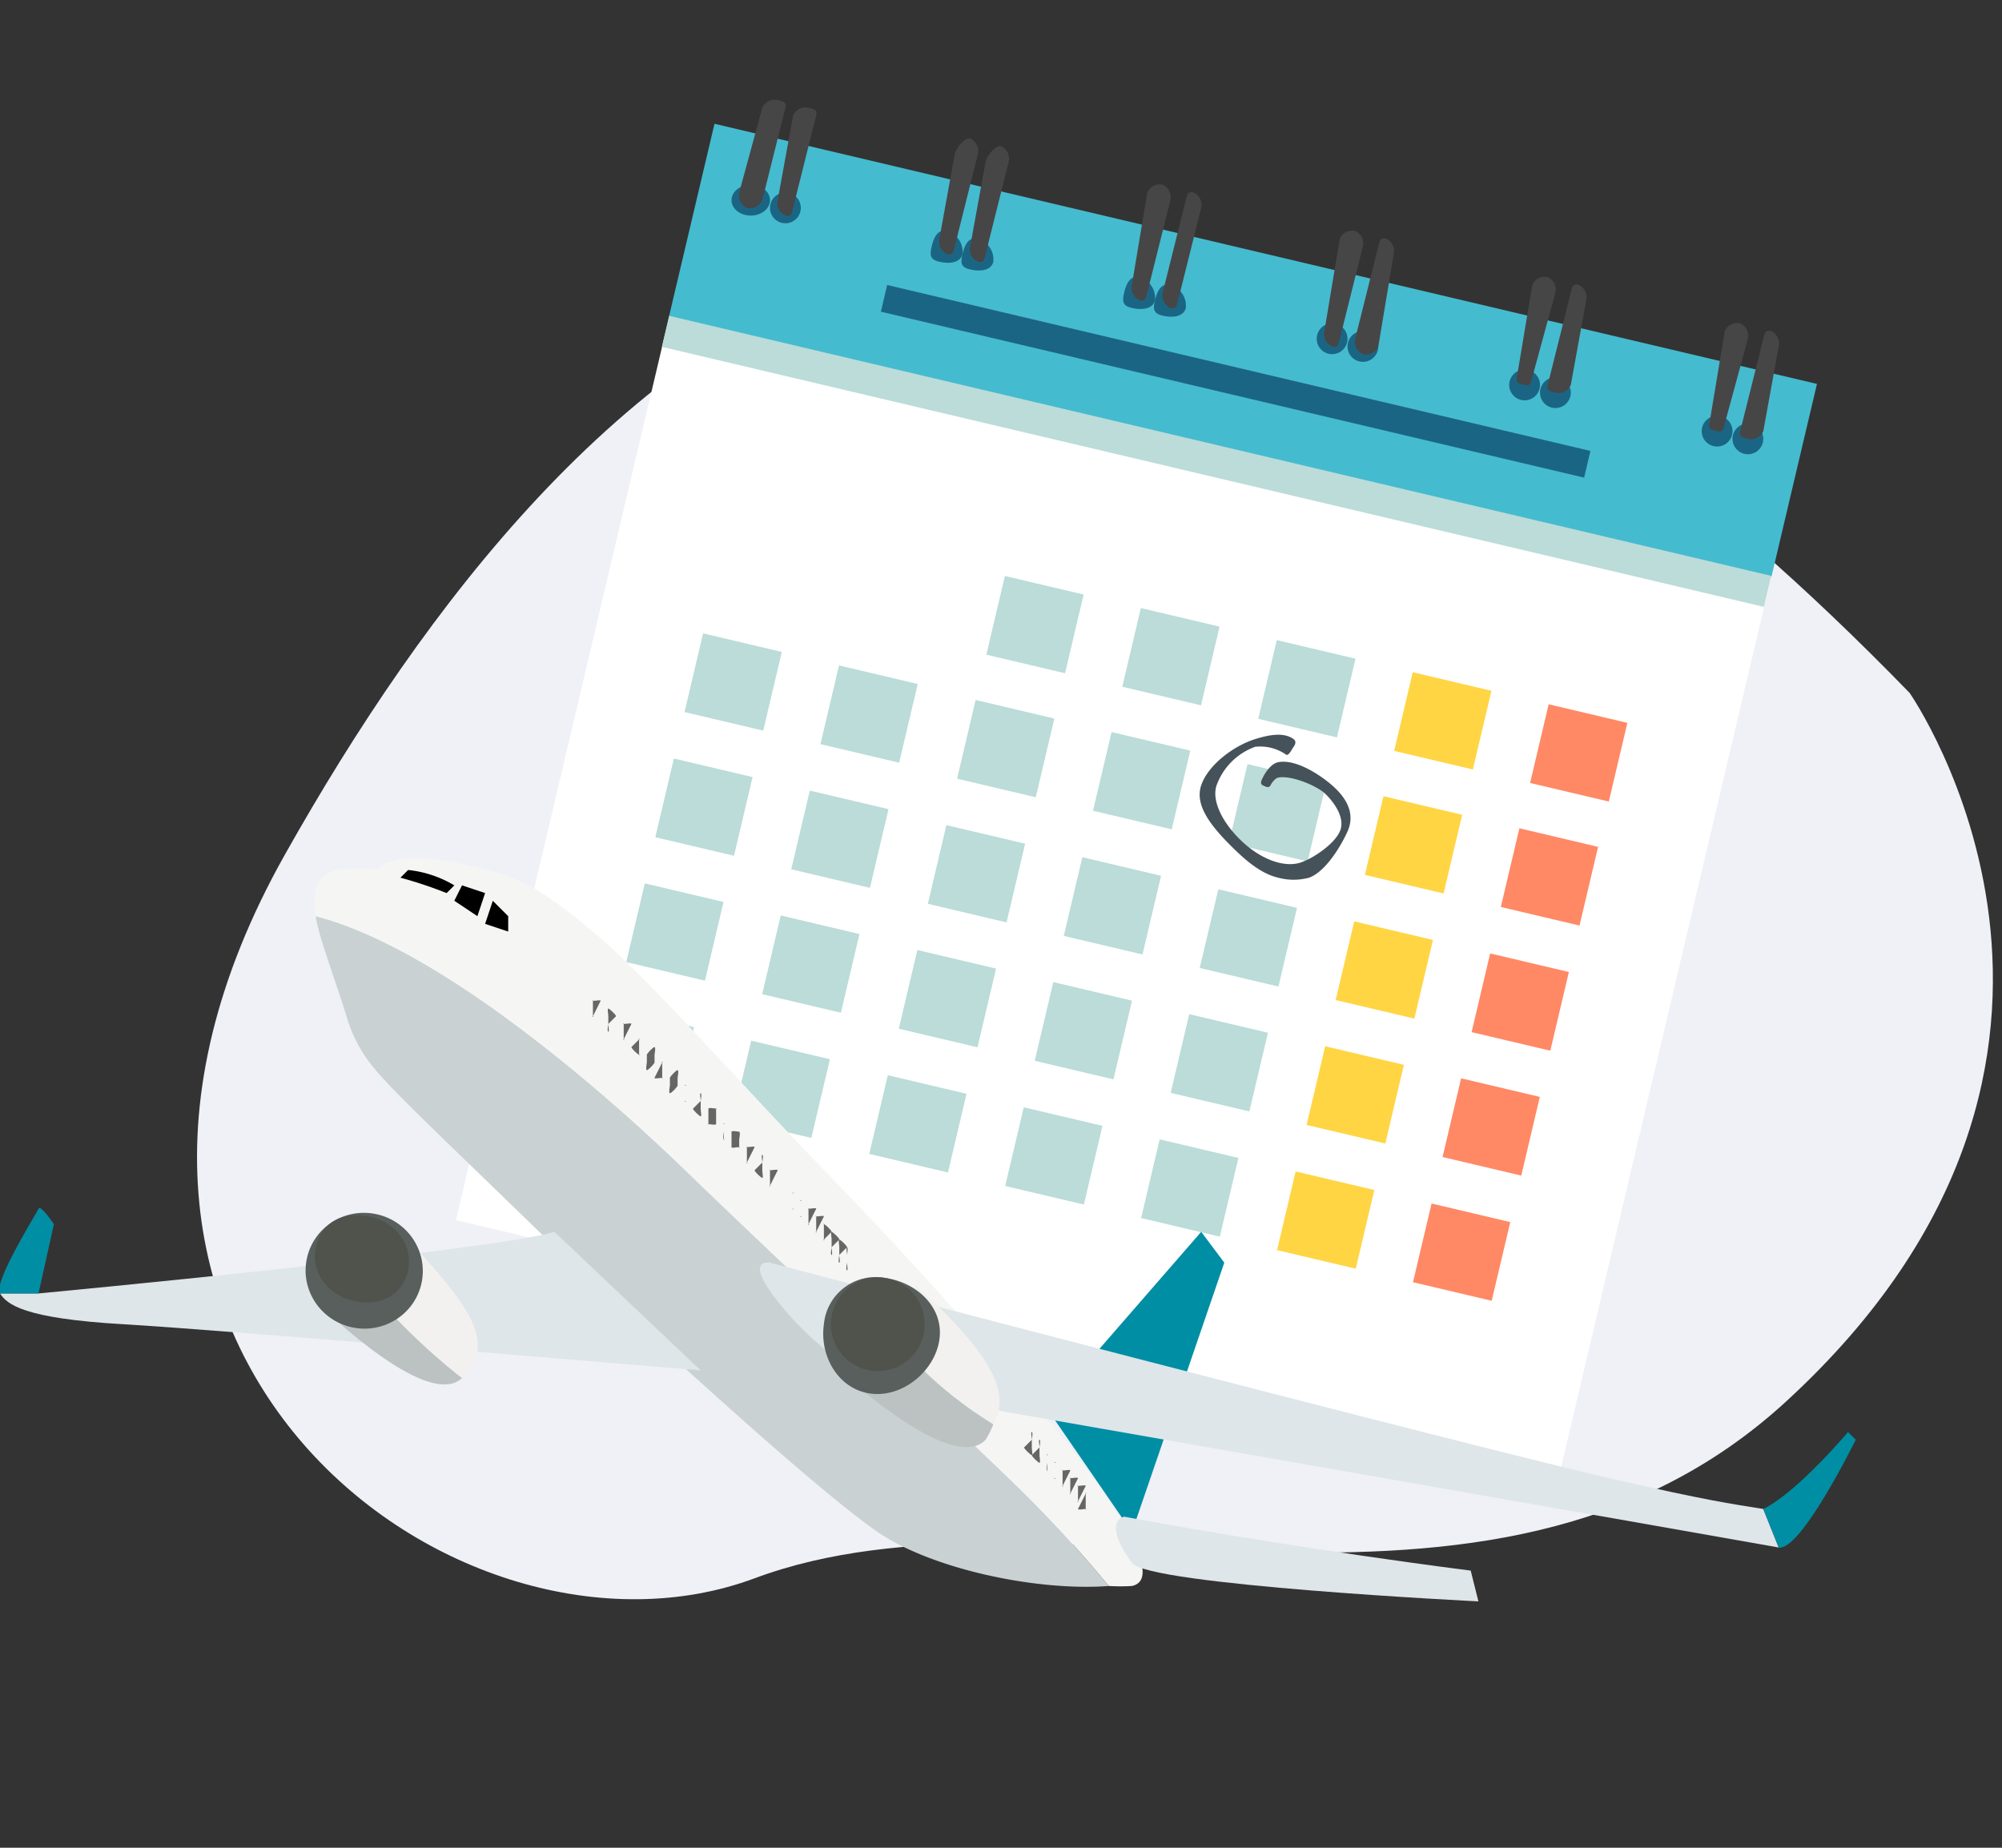 <svg xmlns="http://www.w3.org/2000/svg" xmlns:xlink="http://www.w3.org/1999/xlink" width="260" height="240" viewBox="0 0 260 240"><rect x="0" y="0" width="260" height="240" fill="#333333" stroke="none"/><defs><clipPath id="a"><rect width="260" height="240" transform="translate(553 2737)" fill="#891818" opacity="0"/></clipPath></defs><g transform="translate(-553 -2737)" clip-path="url(#a)"><g transform="translate(-1876.606 3086.814)"><path d="M2684.891-257.76s32.875,47.085-16,92c-39.068,35.9-95.669,8.708-134,23s-97.432-29.258-61-94S2575.481-370.478,2684.891-257.76Z" transform="translate(-7.284 -2.054)" fill="#eff1f7"/><g transform="translate(2488.821 -337.279)"><rect width="120.678" height="147.055" transform="translate(0 145.946) rotate(-76.722)" fill="#fff"/><g transform="translate(27.663)"><g transform="translate(0 3.543)"><rect width="25.745" height="147.112" transform="translate(0 25.056) rotate(-76.722)" fill="#45bbcf"/><g transform="translate(27.52 20.939)"><rect width="3.563" height="93.842" transform="translate(0 3.468) rotate(-76.722)" fill="#1b6584"/></g></g><g transform="translate(8.532)"><ellipse cx="2.5" cy="2" rx="2.5" ry="2" transform="translate(-0.41 11.465)" fill="#1b6584"/><circle cx="2" cy="2" r="2" transform="translate(4.59 12.465)" fill="#1b6584"/><path d="M2544.175-323.814a1.754,1.754,0,0,1-2,1h0a1.754,1.754,0,0,1-1-2l3-11a1.754,1.754,0,0,1,2-1h0c.741.175,1.176.259,1,1Z" transform="translate(-2540.585 337.279)" fill="#464646"/><path d="M2548.673-322.7c-.175.741-.259,1.175-1,1h0a1.754,1.754,0,0,1-1-2l2-11a1.753,1.753,0,0,1,2-1h0c.741.175,1.175.258,1,1Z" transform="translate(-2541.083 337.162)" fill="#464646"/><g transform="translate(25.045 5.91)"><path d="M2572.99-314.778c-.282,1.193-1.808,1.281-3,1s-1.282-.807-1-2,.807-2.282,2-2A2.827,2.827,0,0,1,2572.99-314.778Z" transform="translate(-2568.445 329.332)" fill="#1b6584"/><path d="M2577.488-313.657c-.282,1.193-1.807,1.281-3,1s-1.282-.807-1-2,.807-2.282,2-2A2.825,2.825,0,0,1,2577.488-313.657Z" transform="translate(-2568.942 329.211)" fill="#1b6584"/><path d="M2572.11-317.122c-.175.741-.259,1.174-1,1h0a1.753,1.753,0,0,1-1-2l2-11c.175-.741,1.259-2.174,2-2h0a1.754,1.754,0,0,1,1,2Z" transform="translate(-2568.565 330.676)" fill="#464646"/><path d="M2576.608-316c-.176.741-.258,1.175-1,1h0a1.753,1.753,0,0,1-1-2l2-11c.175-.741,1.259-2.175,2-2h0a1.752,1.752,0,0,1,1,2Z" transform="translate(-2569.063 330.559)" fill="#464646"/></g><g transform="translate(50.09 11.821)"><path d="M2600.925-308.085c-.282,1.193-1.807,1.282-3,1s-1.282-.807-1-2,.807-2.281,2-2A2.826,2.826,0,0,1,2600.925-308.085Z" transform="translate(-2596.425 322.729)" fill="#1b6584"/><path d="M2605.423-306.964c-.281,1.193-1.807,1.281-3,1s-1.281-.807-1-2,.807-2.281,2-2A2.825,2.825,0,0,1,2605.423-306.964Z" transform="translate(-2596.923 322.608)" fill="#1b6584"/><path d="M2600.045-310.429c-.175.741-.259,1.175-1,1h0a1.754,1.754,0,0,1-1-2l2-12a1.754,1.754,0,0,1,2-1h0a1.754,1.754,0,0,1,1,2Z" transform="translate(-2596.545 324.073)" fill="#464646"/><path d="M2604.543-309.311c-.176.741-.258,1.174-1,1h0a1.754,1.754,0,0,1-1-2l3-12c.176-.741.258-1.175,1-1h0a1.753,1.753,0,0,1,1,2Z" transform="translate(-2597.043 323.955)" fill="#464646"/></g><g transform="translate(75.136 17.732)"><circle cx="2" cy="2" r="2" transform="translate(0.455 11.733)" fill="#1b6584"/><circle cx="2" cy="2" r="2" transform="translate(4.455 12.733)" fill="#1b6584"/><path d="M2627.98-303.736c-.174.742-.259,1.175-1,1h0a1.754,1.754,0,0,1-1-2l2-12a1.753,1.753,0,0,1,2-1h0a1.753,1.753,0,0,1,1,2Z" transform="translate(-2624.525 317.47)" fill="#464646"/><path d="M2633.478-302.619a1.754,1.754,0,0,1-2,1h0a1.754,1.754,0,0,1-1-2l3-12c.176-.741.259-1.175,1-1h0a1.754,1.754,0,0,1,1,2Z" transform="translate(-2625.023 317.352)" fill="#464646"/></g><g transform="translate(100.181 23.642)"><circle cx="2" cy="2" r="2" transform="translate(0.409 11.823)" fill="#1b6584"/><circle cx="2" cy="2" r="2" transform="translate(4.409 12.823)" fill="#1b6584"/><path d="M2655.915-298.044c-.175.741-.259,1.175-1,1h0c-.741-.175-1.174-.259-1-1l2-12a1.752,1.752,0,0,1,2-1h0a1.754,1.754,0,0,1,1,2Z" transform="translate(-2652.506 310.867)" fill="#464646"/><path d="M2661.413-296.926a1.754,1.754,0,0,1-2,1h0c-.741-.175-1.174-.258-1-1l3-12c.175-.741.259-1.175,1-1h0a1.754,1.754,0,0,1,1,2Z" transform="translate(-2653.004 310.749)" fill="#464646"/></g><g transform="translate(125.226 29.553)"><circle cx="2" cy="2" r="2" transform="translate(0.364 11.912)" fill="#1b6584"/><circle cx="2" cy="2" r="2" transform="translate(4.364 12.912)" fill="#1b6584"/><path d="M2683.85-291.351c-.175.741-.259,1.175-1,1h0c-.741-.175-1.176-.259-1-1l2-12a1.753,1.753,0,0,1,2-1h0a1.752,1.752,0,0,1,1,2Z" transform="translate(-2680.486 304.263)" fill="#464646"/><path d="M2689.348-290.233a1.753,1.753,0,0,1-2,1h0c-.741-.175-1.175-.259-1-1l3-12c.174-.741.259-1.175,1-1h0a1.754,1.754,0,0,1,1,2Z" transform="translate(-2680.984 304.146)" fill="#464646"/></g></g></g><rect width="4.138" height="147.055" transform="translate(26.74 32.515) rotate(-76.722)" fill="#bbdcd8"/><g transform="translate(18.278 62.278)"><g transform="translate(50.604 0)"><rect width="10.502" height="10.502" transform="translate(0 10.221) rotate(-76.722)" fill="#bbdcd8"/><rect width="10.502" height="10.502" transform="translate(17.654 14.387) rotate(-76.722)" fill="#bbdcd8"/><rect width="10.502" height="10.502" transform="translate(35.309 18.553) rotate(-76.722)" fill="#bbdcd8"/><rect width="10.502" height="10.502" transform="translate(52.963 22.72) rotate(-76.722)" fill="#ffd544"/><rect width="10.502" height="10.502" transform="translate(70.617 26.886) rotate(-76.722)" fill="#ff8965"/></g><g transform="translate(11.406 7.453)"><g transform="translate(35.396 8.653)"><rect width="10.502" height="10.502" transform="translate(0 10.221) rotate(-76.722)" fill="#bbdcd8"/><rect width="10.502" height="10.502" transform="translate(17.654 14.387) rotate(-76.722)" fill="#bbdcd8"/><rect width="10.502" height="10.502" transform="translate(35.308 18.554) rotate(-76.722)" fill="#bbdcd8"/><rect width="10.502" height="10.502" transform="translate(52.963 22.72) rotate(-76.722)" fill="#ffd544"/><rect width="10.502" height="10.502" transform="translate(70.617 26.886) rotate(-76.722)" fill="#ff8965"/></g><g transform="translate(0 0)"><rect width="10.502" height="10.502" transform="translate(0 10.221) rotate(-76.722)" fill="#bbdcd8"/><rect width="10.502" height="10.502" transform="translate(17.654 14.387) rotate(-76.722)" fill="#bbdcd8"/></g></g><g transform="translate(7.611 23.709)"><g transform="translate(35.396 8.653)"><rect width="10.502" height="10.502" transform="translate(0 10.221) rotate(-76.722)" fill="#bbdcd8"/><rect width="10.502" height="10.502" transform="translate(17.654 14.387) rotate(-76.722)" fill="#bbdcd8"/><rect width="10.502" height="10.502" transform="translate(35.309 18.553) rotate(-76.722)" fill="#bbdcd8"/><rect width="10.502" height="10.502" transform="translate(52.963 22.72) rotate(-76.722)" fill="#ffd544"/><rect width="10.502" height="10.502" transform="translate(70.617 26.886) rotate(-76.722)" fill="#ff8965"/></g><g transform="translate(0 0)"><rect width="10.502" height="10.502" transform="translate(0 10.221) rotate(-76.722)" fill="#bbdcd8"/><rect width="10.502" height="10.502" transform="translate(17.654 14.387) rotate(-76.722)" fill="#bbdcd8"/></g></g><g transform="translate(3.837 39.93)"><g transform="translate(35.396 8.653)"><rect width="10.502" height="10.502" transform="translate(0 10.221) rotate(-76.722)" fill="#bbdcd8"/><rect width="10.502" height="10.502" transform="translate(17.654 14.387) rotate(-76.722)" fill="#bbdcd8"/><rect width="10.502" height="10.502" transform="translate(35.309 18.553) rotate(-76.722)" fill="#bbdcd8"/><rect width="10.502" height="10.502" transform="translate(52.963 22.72) rotate(-76.722)" fill="#ffd544"/><rect width="10.502" height="10.502" transform="translate(70.617 26.886) rotate(-76.722)" fill="#ff8965"/></g><g transform="translate(0 0)"><rect width="10.502" height="10.502" transform="translate(0 10.221) rotate(-76.722)" fill="#bbdcd8"/><rect width="10.502" height="10.502" transform="translate(17.654 14.387) rotate(-76.722)" fill="#bbdcd8"/></g></g><g transform="translate(0 56.191)"><g transform="translate(35.396 8.653)"><rect width="10.502" height="10.502" transform="translate(0 10.221) rotate(-76.722)" fill="#bbdcd8"/><rect width="10.502" height="10.502" transform="translate(17.654 14.387) rotate(-76.722)" fill="#bbdcd8"/><rect width="10.502" height="10.502" transform="translate(35.308 18.553) rotate(-76.722)" fill="#bbdcd8"/><rect width="10.502" height="10.502" transform="translate(52.963 22.72) rotate(-76.722)" fill="#ffd544"/><rect width="10.502" height="10.502" transform="translate(70.617 26.886) rotate(-76.722)" fill="#ff8965"/></g><g transform="translate(0 0)"><rect width="10.502" height="10.502" transform="translate(0 10.221) rotate(-76.722)" fill="#bbdcd8"/><rect width="10.502" height="10.502" transform="translate(17.654 14.387) rotate(-76.722)" fill="#bbdcd8"/></g></g></g><g transform="translate(96.994 82.875)"><path d="M2618.18-226.1c-2.3-.542-4.292-2.309-6-4-2.8-2.769-4.867-5.449-4-8,.907-2.668,4.226-5.13,7-6,1.781-.559,3.729-.936,5,0,.354.26.26.646,0,1s-.649,1.26-1,1a5.873,5.873,0,0,0-4-1,8.336,8.336,0,0,0-5,5c-.656,1.933.68,4.7,3,7,2.675,2.649,5.829,3.763,8,3,1.67-.586,4.28-2.392,5-4,.911-2.034-1.376-4.453-2-5-1.147-1.006-4.329-2.328-6-2-.407.08-.835.671-1,1-.2.392-.605.2-1,0s-.2-.607,0-1c.388-.772,1.107-1.826,2-2,2.417-.472,5.7,1.861,7,3,2.219,1.944,2.915,3.956,2,6-.883,1.969-2.9,5.264-5,6A7.709,7.709,0,0,1,2618.18-226.1Z" transform="translate(-2608.389 244.692)" fill="#465259"/></g></g><g transform="translate(2429.583 -238.517)"><path d="M2606.225-172.931l-3-4-20,23,11,16Z" transform="translate(-2447.202 225.634)" fill="#008ea4"/><g transform="translate(41.109)"><path d="M2546.757-158.5a164.366,164.366,0,0,1,13,14c-9.15.7-22.844-2.115-30-7-8.009-5.469-31.669-27.052-45-40s-18.72-17.953-21-21a18.419,18.419,0,0,1-3-6c-1.772-5.695-3.574-10.2-4-13,16.594,4.291,38.341,23.651,48,33C2515.426-188.173,2530.318-174.294,2546.757-158.5Z" transform="translate(-2456.844 239.203)" fill="#c9d1d3"/><path d="M2459.689-240.185c3.738-.423,5,0,5,0s1.607-2.685,10-1,11,3.2,18,9,19.437,20.106,31,32,47.91,51.082,39,53a25.005,25.005,0,0,1-3,0,164.244,164.244,0,0,0-13-14c-16.439-15.793-31.331-29.672-42-40-9.659-9.349-31.405-28.709-48-33C2456.062-238.3,2457.464-239.933,2459.689-240.185Z" transform="translate(-2456.775 241.887)" fill="#f5f5f3"/></g><path d="M2534.877-171.723c35.869,9.474,95.841,24.99,109,28,13.011,2.976,15.637,3.287,20,4l2,5c-3.738-.7-114-20-114-20-10.182-3.7-16.905-12.6-18-15S2534.877-171.723,2534.877-171.723Z" transform="translate(-2434.854 224.426)" fill="#dee6e9"/><g transform="translate(108.564 56.2)"><path d="M2555.3-162.415l4-5c9.08,8.295,12.532,13.685,10,18C2562.026-153.9,2557.611-158.763,2555.3-162.415Z" transform="translate(-2548.838 166.918)" fill="#f2f1ef"/><path d="M2553.218-161.008c2.314,3.651,6.729,8.513,14,13a10.807,10.807,0,0,1-1,2c-4.345,4.652-19-9-19-9Z" transform="translate(-2546.759 165.511)" fill="#bcc2c2"/></g><path d="M2707.489-132.3c4.479-2.235,11-10,11-10l1,1s-7.114,14.495-10,14l-2-5Z" transform="translate(-2478.465 217.007)" fill="#008ea4"/><path d="M2596.435-127.718c22.9,4.248,45,7,45,7l1,4s-42.915-2.118-45-5C2593.432-127.25,2596.435-127.718,2596.435-127.718Z" transform="translate(-2450.411 213.421)" fill="#dee6e9"/><path d="M2406.994-168.863s59.3-5.589,67-8l19,18s-62-5.251-75-6-15.084-2.589-16-4Z" transform="translate(-2401.97 225.566)" fill="#dee6e9"/><path d="M2406.959-180.849c.247-.6,2,2,2,2l-2,9h-5C2401.042-171.259,2406.712-180.244,2406.959-180.849Z" transform="translate(-2401.936 226.551)" fill="#008ea4"/><path d="M2544.593-162.994c-.591,4.11,1.837,8.4,6,9s8.41-2.891,9-7-2.837-7.4-7-8A6.748,6.748,0,0,0,2544.593-162.994Z" transform="translate(-2437.57 223.696)" fill="#595f5d"/><path d="M2545.927-164.02a6.048,6.048,0,0,0,5,7,6.049,6.049,0,0,0,7-5,6.049,6.049,0,0,0-5-7A6.048,6.048,0,0,0,2545.927-164.02Z" transform="translate(-2437.904 223.722)" fill="#50534c"/><path d="M2489.073-232.391l-2-2-1,3,3,1Z" transform="translate(-2423.05 240.094)"/><path d="M2484.75-235.964l-1,3-3-2,1-2Z" transform="translate(-2421.727 240.667)"/><path d="M2478.3-237.605l-1,1a55.917,55.917,0,0,0-6-2l1-1A14.6,14.6,0,0,1,2478.3-237.605Z" transform="translate(-2419.272 241.308)"/><g transform="translate(133.401 75.047)"><path d="M2588.883-129.563c-.025.173.827-.025,1,0h0c.173.025-.025.173,0,0v-2c.025-.173.173.025,0,0h0c-.173-.025.026-.173,0,0Z" transform="translate(-2582.261 139.22)" fill="#666"/><path d="M2588.609-130.883c-.025.172-.173-.025,0,0h0c.172.025-.025.172,0,0l1-2c.025-.173-.827.025-1,0h0c-.173-.025.025-.173,0,0Z" transform="translate(-2581.986 139.539)" fill="#666"/><path d="M2587.285-132.237c-.025.172-.172-.025,0,0h0c.173.025-.025.173,0,0l1-2c.025-.173-.827.025-1,0h0c-.173-.025.025-.173,0,0Z" transform="translate(-2581.663 139.893)" fill="#666"/><path d="M2585.949-133.592c-.025.173-.173-.025,0,0h0c.173.025-.025.173,0,0l1-2c.025-.173-.827.025-1,0h0c-.173-.025.025-.173,0,0Z" transform="translate(-2581.327 140.248)" fill="#666"/><path d="M2584.591-134.977c-.025.173-.173-.025,0,0h0c.173.025-.025.173,0,0v-2c.025-.173.174.025,0,0h0c-.173-.025.025-.173,0,0Z" transform="translate(-2580.968 140.633)" fill="#666"/><path d="M2583.247-137.374c-.026.173-.173.975,0,1h0c.173.025-.025.173,0,0v-2c.025-.173.173.025,0,0h0c-.173-.025.025-.173,0,0Z" transform="translate(-2580.625 141.03)" fill="#666"/><path d="M2580.847-138.751c-.025.172.827.975,1,1h0c.173.025-.025-.827,0-1v-1c.025-.173.173-.975,0-1h0c-.172-.025.026.827,0,1Z" transform="translate(-2580.225 141.408)" fill="#666"/><path d="M2579.513-140.12c-.025.173.827.975,1,1h0c.173.025-.025-.827,0-1v-1c.026-.173.173-.975,0-1h0c-.173-.025.025.827,0,1Z" transform="translate(-2579.891 141.776)" fill="#666"/></g><path d="M2548.576-172.163c-.025.173-.173.975,0,1h0c.172.025-.025-.827,0-1v-1c.025-.173.173-.975,0-1h0c-.173-.025.025.827,0,1Z" transform="translate(-2438.553 224.866)" fill="#666"/><path d="M2547.3-173.483c-.024.173-.173.975,0,1h0c.173.025-.025-.827,0-1l1-1c.024-.173-.827-.975-1-1h0c-.174-.025.025.827,0,1Z" transform="translate(-2438.278 225.185)" fill="#666"/><path d="M2545.979-174.836c-.025.173-.173.975,0,1h0c.173.025-.025-.827,0-1l1-1c.026-.173-.827-.975-1-1h0c-.172-.025.025.827,0,1Z" transform="translate(-2437.956 225.539)" fill="#666"/><path d="M2544.642-176.191c-.025.173-.173-.025,0,0h0c.173.025-.025.173,0,0l1-1c.025-.172-.827-.975-1-1h0c-.173-.025.025-.172,0,0Z" transform="translate(-2437.619 225.894)" fill="#666"/><path d="M2543.284-177.577c-.025.173-.173-.025,0,0h0c.173.025-.025.173,0,0l1-2c.025-.172-.827.025-1,0h0c-.173-.025.025-.172,0,0Z" transform="translate(-2437.261 226.28)" fill="#666"/><path d="M2541.94-178.973c-.025.172-.173-.025,0,0h0c.173.025-.025.172,0,0l1-2c.025-.173-.828.025-1,0h0c-.173-.025.025-.173,0,0Z" transform="translate(-2436.917 226.676)" fill="#666"/><path d="M2540.541-180.351c-.025.173-.172-.025,0,0h0c.174.025-.025.173,0,0v-2c.025-.173.173.025,0,0h0c-.173-.025.025-.173,0,0Z" transform="translate(-2436.518 227.054)" fill="#666"/><path d="M2539.207-181.72c-.025.173-.173-.025,0,0h0c.173.025-.025.173,0,0v-2c.025-.173.173.025,0,0h0c-.173-.025.025-.173,0,0Z" transform="translate(-2436.183 227.422)" fill="#666"/><path d="M2535.279-185.654c-.025.173-.173-.025,0,0h0c.173.025-.025.173,0,0l1-2c.025-.172-.827.025-1,0h0c-.173-.025.025-.172,0,0Z" transform="translate(-2435.256 228.357)" fill="#666"/><path d="M2532.786-188.125c-.025.173.827.975,1,1h0c.173.025-.025-.828,0-1v-1c.026-.173.173-.975,0-1h0c-.173-.025.025.827,0,1Z" transform="translate(-2434.763 228.828)" fill="#666"/><path d="M2531.268-189.7c-.025.173-.173-.025,0,0h0c.172.025-.025.173,0,0l1-2c.025-.173-.827.025-1,0h0c-.173-.025.025-.173,0,0Z" transform="translate(-2434.245 229.403)" fill="#666"/><path d="M2528.781-192.211c-.025.173.827-.025,1,0h0c.173.025-.025.173,0,0v-1c.025-.173.173-.975,0-1h0c-.173-.025-.975-.173-1,0Z" transform="translate(-2433.757 229.914)" fill="#666"/><path d="M2527.2-194.736c-.025.173-.174.975,0,1h0c.173.025-.025.173,0,0v-2c.025-.172.173.025,0,0h0c-.172-.025.025-.172,0,0Z" transform="translate(-2433.172 230.438)" fill="#666"/><path d="M2524.665-196.232c-.025.172-.173-.025,0,0h0c.173.025.975.172,1,0v-2c.025-.173.173.025,0,0h0c-.173-.025-.975-.173-1,0Z" transform="translate(-2432.642 230.935)" fill="#666"/><path d="M2522.142-198.768c-.025.173.827.975,1,1h0c.173.025-.025-.827,0-1v-1c.025-.173.173-.975,0-1h0c-.173-.025.025.828,0,1Z" transform="translate(-2432.119 231.471)" fill="#666"/><path d="M2520.562-200.332c-.025.173-.173-.025,0,0h0c.174.025-.025.173,0,0v-2c.025-.173.173.025,0,0h0c-.172-.025.025-.173,0,0Z" transform="translate(-2431.539 232.035)" fill="#666"/><path d="M2518.074-202.843c-.025.173-.173.975,0,1h0c.173.025.975-.827,1-1v-1c.025-.173.172-.975,0-1h0c-.173-.025-.974.828-1,1Z" transform="translate(-2431.051 232.545)" fill="#666"/><path d="M2515.489-204.367c-.026.173.827-.025,1,0h0c.173.025-.025.172,0,0v-2c.025-.173.174.025,0,0h0c-.173-.025.025-.173,0,0Z" transform="translate(-2430.466 233.07)" fill="#666"/><path d="M2514-206.839c-.025.173-.172.975,0,1h0c.173.025.975-.827,1-1v-1c.025-.173.173-.975,0-1h0c-.173-.025-.975.827-1,1Z" transform="translate(-2429.972 233.542)" fill="#666"/><path d="M2511.458-209.417c-.025.173.828.975,1,1h0c.173.025-.025.172,0,0v-2c.025-.173.173.025,0,0h0c-.173-.025.026-.173,0,0Z" transform="translate(-2429.435 234.119)" fill="#666"/><path d="M2509.954-210.95c-.025.173-.172-.025,0,0h0c.174.025-.025.173,0,0l1-2c.024-.173-.827.025-1,0h0c-.173-.025.025-.173,0,0Z" transform="translate(-2428.931 234.653)" fill="#666"/><path d="M2507.293-213.505c-.026.173-.173.975,0,1h0c.172.025-.025-.827,0-1l1-1c.025-.173-.827-.975-1-1h0c-.173-.025.025.828,0,1Z" transform="translate(-2428.27 235.208)" fill="#666"/><path d="M2504.615-214.943c-.025.173-.173-.025,0,0h0c.173.025-.025.173,0,0l1-2c.026-.173-.828.025-1,0h0c-.173-.025.026-.173,0,0Z" transform="translate(-2427.591 235.646)" fill="#666"/><g transform="translate(41.289 48.297)"><path d="M2469.439-177.054c9.467,9.885,12.517,14.662,8,19a82.473,82.473,0,0,1-14-14Z" transform="translate(-2458.705 177.46)" fill="#f2f1ef"/><path d="M2475.749-156.3h0c-4.647,4.352-19-10-19-10l5-4A82.456,82.456,0,0,0,2475.749-156.3Z" transform="translate(-2457.015 175.707)" fill="#bcc2c2"/></g><ellipse cx="7.518" cy="7.616" rx="7.518" ry="7.616" transform="matrix(0.208, -0.978, 0.978, 0.208, 38.31, 59.524)" fill="#595f5d"/><path d="M2456.589-175.779c-.7,3.292,1.665,6.291,5,7s6.3-.708,7-4-1.665-6.292-5-7S2457.288-179.072,2456.589-175.779Z" transform="translate(-2415.566 226.482)" fill="#50534c"/></g></g></g></svg>